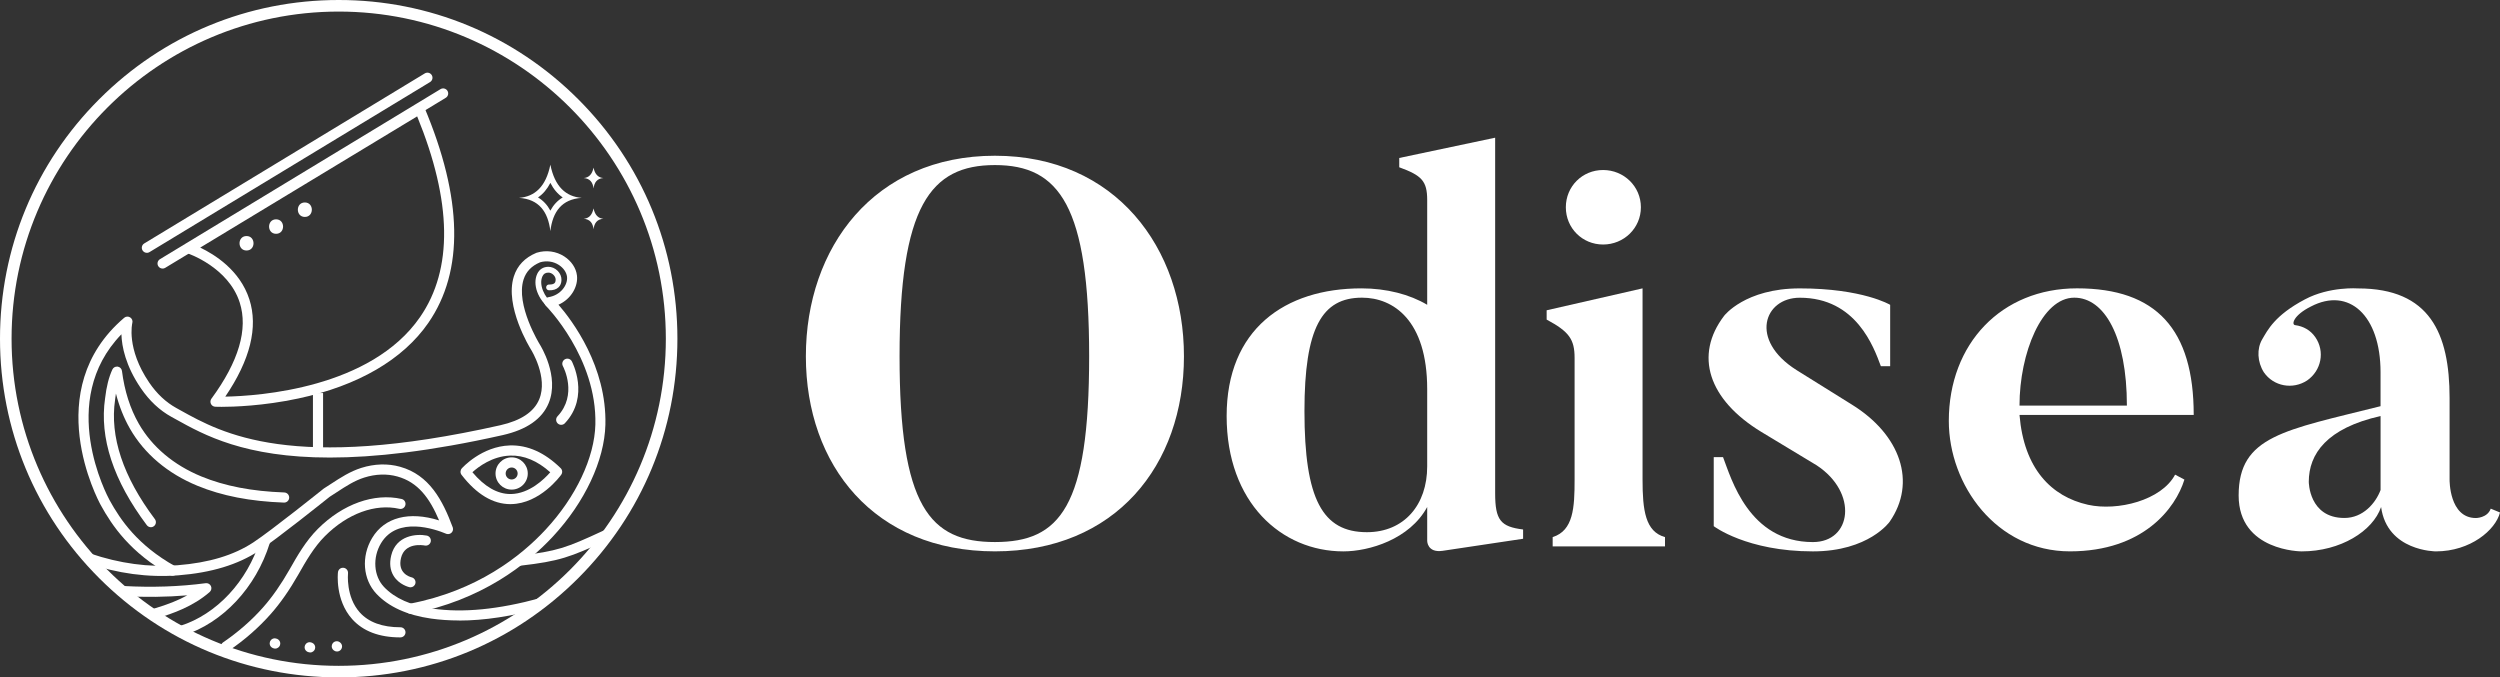<?xml version="1.0" encoding="UTF-8"?>
<svg id="Capa_2" data-name="Capa 2" xmlns="http://www.w3.org/2000/svg" viewBox="0 0 905.36 245.31">
  <rect x="0" y="0" width="905.36" height="245.31" fill="#333333" stroke="none"/>
  <defs>
    <style>
      .cls-1 {
        fill: #fff;
        stroke-width: 0px;
      }
    </style>
  </defs>
  <g id="Layer_6" data-name="Layer 6">
    <g>
      <g>
        <path class="cls-1" d="m188.4,204.85c-.92,0-1.71-.69-1.82-1.62-.12-1.01.6-1.92,1.61-2.03,13.45-1.56,16.88-2.78,30.15-8.95.92-.43,2.01-.03,2.43.89.43.92.03,2.01-.89,2.43-13.51,6.29-17.37,7.66-31.28,9.27-.07,0-.14.01-.21.01Z"/>
        <path class="cls-1" d="m148.67,222.27c-.86,0-1.63-.61-1.8-1.49-.19-.99.46-1.95,1.46-2.14,24.45-4.66,40.31-17.19,49.3-26.89,10.96-11.81,17.68-26.03,17.98-38.03.61-24.17-17.76-42.83-17.95-43.01-.49-.49-.66-1.21-.45-1.86.21-.66.78-1.14,1.46-1.24,4.38-.69,7.03-4.46,6.67-7.41-.2-1.59-1.3-3.18-2.95-4.25-2-1.3-4.48-1.64-6.82-.95-3.09,1.31-5.04,3.34-5.96,6.21-2.94,9.2,5.75,23.32,5.84,23.47.29.46,7.26,11.6,3.25,21.31-2.36,5.73-7.96,9.62-16.64,11.58-26.28,5.92-46.62,8.13-62.62,8.13-30.86,0-45.62-8.21-55.84-13.9-.52-.29-1.04-.58-1.54-.85-4.25-2.34-7.96-5.82-11.04-10.34-5.57-8.18-6.91-15.14-7.05-19.55-23.46,24.24-5.12,58.53-4.3,60.04,3.92,7.16,10.16,16.35,23.74,23.95.88.49,1.2,1.61.7,2.49-.5.88-1.61,1.2-2.49.7-14.39-8.06-21.01-17.8-25.17-25.39-.92-1.68-22.24-41.55,8.52-67.76.61-.52,1.49-.58,2.17-.15.68.43,1,1.26.78,2.03-.02.08-2.28,9.23,6.11,21.57,2.74,4.03,6.03,7.12,9.77,9.19.5.28,1.02.57,1.55.86,15.07,8.38,40.29,22.42,115.88,5.4,7.44-1.68,12.17-4.83,14.05-9.39,3.29-7.94-2.9-17.87-2.96-17.97-.41-.65-9.68-15.73-6.23-26.53,1.25-3.93,3.99-6.79,8.12-8.52.06-.02.11-.04.17-.06,3.4-1.04,7.04-.55,9.97,1.35,2.58,1.68,4.26,4.18,4.59,6.88.48,3.92-2.05,8.56-6.69,10.6,5.04,5.82,17.52,22.44,16.99,43.48-.33,12.86-7.41,27.98-18.96,40.43-9.37,10.1-25.87,23.15-51.3,28-.12.02-.23.03-.35.03Z"/>
        <rect class="cls-1" x="113.33" y="142.34" width="3.67" height="20.8"/>
        <path class="cls-1" d="m80.04,147.33c-1.23,0-1.95-.02-2.07-.03-.68-.03-1.29-.42-1.58-1.03s-.23-1.34.17-1.88c9.9-13.47,13.35-25.2,10.25-34.84-4.12-12.85-18.78-17.77-18.92-17.82-.68-.22-1.17-.82-1.25-1.53-.08-.71.26-1.41.87-1.78l83.49-50.51c.46-.28,1.01-.34,1.51-.18.51.16.92.54,1.12,1.03,13.96,33.07,14.47,59.36,1.51,78.14-9.19,13.32-25.48,22.8-47.11,27.41-12.68,2.71-23.59,3.03-28,3.03Zm-7.53-57.66c5.11,2.43,14.37,8.13,17.79,18.72,3.26,10.1.32,21.95-8.72,35.25,12.12-.23,52.73-2.99,70.56-28.84,11.94-17.31,11.58-41.75-1.07-72.66l-78.57,47.53Z"/>
        <path class="cls-1" d="m54.64,190.92c-.56,0-1.11-.25-1.47-.73-12.13-16.16-17.21-31.62-15.11-45.97.5-4.27,1.34-7.58,2.63-10.4.34-.74,1.13-1.17,1.94-1.05.81.12,1.44.77,1.54,1.58.92,7.22,2.97,13.65,6.1,19.11,4.79,8.35,12.61,14.94,22.6,19.06,8.48,3.5,18.32,5.4,30.09,5.82,1.01.04,1.8.89,1.77,1.9-.04.99-.85,1.77-1.83,1.77-.02,0-.04,0-.07,0-12.21-.44-22.46-2.43-31.35-6.1-10.76-4.43-19.19-11.56-24.39-20.62-2.21-3.84-3.91-8.12-5.11-12.77-.11.69-.21,1.41-.3,2.16,0,.02,0,.04,0,.06-1.97,13.35,2.88,27.91,14.41,43.26.61.81.44,1.96-.37,2.57-.33.25-.72.37-1.1.37Z"/>
        <path class="cls-1" d="m203.24,153.85c-.45,0-.9-.16-1.26-.5-.74-.69-.77-1.85-.08-2.59,7.35-7.82,2.17-17.76,1.95-18.18-.48-.89-.14-2,.75-2.48.89-.48,2-.15,2.48.74.07.13,6.67,12.66-2.51,22.43-.36.38-.85.58-1.34.58Z"/>
        <g>
          <path class="cls-1" d="m184.83,182.57c-6.3,0-12.25-3.56-17.68-10.6-.54-.7-.5-1.68.08-2.34.29-.33,7.23-7.98,17.39-8.32,6.44-.21,12.64,2.56,18.42,8.23.65.63.73,1.64.2,2.38-.31.43-7.63,10.46-18.12,10.64-.1,0-.2,0-.29,0Zm-13.76-11.57c4.4,5.25,9.03,7.91,13.77,7.91.07,0,.14,0,.21,0,6.66-.11,12.06-5.41,14.22-7.88-4.67-4.17-9.54-6.21-14.51-6.04-6.48.21-11.55,4.09-13.68,6.02Z"/>
          <path class="cls-1" d="m185.29,177.31c-3.22,0-5.84-2.62-5.84-5.84s2.62-5.84,5.84-5.84,5.84,2.62,5.84,5.84-2.62,5.84-5.84,5.84Zm0-8.01c-1.2,0-2.17.97-2.17,2.17s.97,2.17,2.17,2.17,2.17-.97,2.17-2.17-.97-2.17-2.17-2.17Z"/>
        </g>
        <path class="cls-1" d="m58.88,97.26c-.62,0-1.22-.31-1.57-.88-.52-.87-.25-1.99.62-2.52l101.6-61.58c.87-.52,1.99-.25,2.52.62.52.87.25,1.99-.62,2.52l-101.6,61.58c-.3.18-.62.27-.95.27Z"/>
        <path class="cls-1" d="m53.19,91.56c-.62,0-1.22-.31-1.57-.88-.52-.87-.25-1.99.62-2.52l101.6-61.58c.87-.52,1.99-.25,2.52.62.52.87.25,1.99-.62,2.52l-101.6,61.58c-.3.18-.62.27-.95.27Z"/>
        <path class="cls-1" d="m199.31,66.23c1.15,2.26,2.64,4.02,4.47,5.27-1.88,1.12-3.37,2.72-4.47,4.78-1.1-2.06-2.59-3.66-4.47-4.78,1.83-1.25,3.32-3.01,4.47-5.27m0-6.59c-1.61,7.97-5.62,11.56-11.35,12.02,7.22.47,10.5,4.99,11.35,12.02.85-7.02,4.13-11.55,11.35-12.02-5.73-.46-9.74-4.05-11.35-12.02h0Z"/>
        <path class="cls-1" d="m214.95,60.71c-.51,2.5-1.77,3.63-3.56,3.77,2.27.15,3.3,1.57,3.56,3.77.27-2.21,1.3-3.63,3.56-3.77-1.8-.14-3.06-1.27-3.56-3.77Z"/>
        <path class="cls-1" d="m214.95,75.46c-.51,2.5-1.77,3.63-3.56,3.77,2.27.15,3.3,1.57,3.56,3.77.27-2.21,1.3-3.63,3.56-3.77-1.8-.14-3.06-1.27-3.56-3.77Z"/>
        <g>
          <path class="cls-1" d="m166.21,224.7c-3.52,0-6.9-.23-10.14-.69-8.64-1.23-15.28-4.25-19.74-8.96-4.93-5.22-5.58-13.54-1.56-20.23,4.49-7.49,13.39-9.76,24.25-6.36-3.44-8.11-7.65-13.84-15.14-15.91-3.74-1.04-7.87-.9-11.95.39-3.57,1.13-6.69,3.16-9.99,5.32-.85.55-1.7,1.11-2.55,1.65-1.54,1.23-19.07,15.27-25.64,19.58-7.62,5.01-17.16,7.91-29.16,8.86-10.87.86-22.03-.64-33.18-4.46-.96-.33-1.47-1.37-1.14-2.33.33-.96,1.37-1.47,2.33-1.14,10.68,3.66,21.35,5.1,31.7,4.28,11.37-.9,20.34-3.61,27.44-8.27,6.58-4.32,25.25-19.3,25.44-19.45.06-.04.11-.09.17-.12.87-.54,1.73-1.11,2.59-1.67,3.36-2.19,6.84-4.46,10.89-5.74,4.76-1.51,9.61-1.65,14.03-.42,10.69,2.96,15.49,12.28,19.08,21.92.02.06.05.13.06.19,0,0,0,0,0,0h0c.09.32.08.66,0,.96-.04.16-.11.31-.2.45h0s0,0,0,0c0,0,0,.01-.01.02-.17.27-.41.5-.7.65,0,0,0,0,0,0,0,0-.01,0-.02.01,0,0,0,0,0,0,0,0,0,0,0,0-.07.03-.14.06-.21.09-.34.12-.69.14-1.02.06,0,0,0,0,0,0-.05-.01-.11-.03-.16-.05,0,0,0,0,0,0,0,0,0,0,0,0,0,0,0,0,0,0,0,0,0,0,0,0,0,0,0,0,0,0,0,0,0,0,0,0-.03,0-.06-.02-.08-.03h0s0,0,0,0t0,0s-.01,0-.02,0c-4.04-1.7-17.67-6.45-23.6,3.43-3.12,5.21-2.67,11.86,1.08,15.83,3.88,4.1,9.8,6.74,17.59,7.85,11.04,1.57,23.77.33,38.94-3.8.98-.27,1.98.31,2.25,1.29.27.98-.31,1.98-1.29,2.25-11.26,3.06-21.25,4.58-30.27,4.58Z"/>
          <path class="cls-1" d="m56.36,223.97c-.79,0-1.52-.52-1.76-1.32-.29-.97.27-1.99,1.24-2.28,4.82-1.42,8.72-2.96,11.98-4.77-7.52.63-15.29.72-23.19.28-1.01-.06-1.78-.92-1.73-1.93.06-1.01.9-1.8,1.93-1.73,10.21.57,20.19.23,29.66-1.02.8-.11,1.58.33,1.91,1.06.33.74.14,1.6-.47,2.14-5.95,5.19-13.31,7.8-19.06,9.49-.17.05-.35.08-.52.08Z"/>
          <path class="cls-1" d="m65.82,230.23c-.78,0-1.5-.5-1.75-1.28-.31-.97.23-2,1.2-2.3,13.18-4.17,24.27-16.06,28.93-31.05.3-.97,1.33-1.51,2.29-1.21.97.3,1.51,1.33,1.21,2.29-5.01,16.11-17.02,28.93-31.33,33.45-.18.06-.37.09-.55.09Z"/>
          <path class="cls-1" d="m81.83,235.98c-.59,0-1.16-.28-1.52-.8-.57-.84-.35-1.98.48-2.55,5.45-3.72,10.3-7.96,14.42-12.6,3.39-3.82,6.57-8.38,9.72-13.92,2.71-4.78,5.79-10.19,10.17-14.57,9.05-9.04,20.39-13.09,30.33-10.84.99.22,1.61,1.21,1.38,2.19-.22.99-1.21,1.61-2.19,1.38-8.7-1.98-18.76,1.71-26.92,9.86-4.03,4.03-6.98,9.21-9.57,13.78-3.28,5.77-6.6,10.53-10.16,14.54-4.32,4.87-9.4,9.32-15.1,13.2-.32.22-.68.32-1.03.32Z"/>
          <path class="cls-1" d="m145,230.83c-7.65,0-13.53-2.23-17.47-6.63-6.18-6.91-5.19-16.55-5.14-16.96.11-1.01,1.01-1.73,2.02-1.62,1,.11,1.73,1.02,1.62,2.02h0c0,.08-.84,8.46,4.25,14.13,3.22,3.58,8.17,5.39,14.72,5.39,0,0,.01,0,.02,0,1.01,0,1.83.82,1.83,1.83,0,1.01-.82,1.83-1.83,1.83h-.02Z"/>
          <path class="cls-1" d="m148.65,212.69c-.14,0-.28-.02-.42-.05-.15-.04-3.72-.9-5.68-4.08-1.27-2.06-1.56-4.54-.88-7.38,1.77-7.36,9.2-7.94,12.88-7.22.99.19,1.64,1.16,1.45,2.15-.19.99-1.15,1.64-2.15,1.45-.74-.14-7.25-1.2-8.62,4.48-1.32,5.46,2.97,6.82,3.85,7.04.98.24,1.58,1.23,1.35,2.21-.2.84-.95,1.4-1.77,1.4Z"/>
        </g>
        <path class="cls-1" d="m110.4,78.56c3.37,0,3.38-5.24,0-5.24s-3.38,5.24,0,5.24h0Z"/>
        <path class="cls-1" d="m99.98,84.67c3.37,0,3.38-5.24,0-5.24s-3.38,5.24,0,5.24h0Z"/>
        <path class="cls-1" d="m89.28,90.72c3.37,0,3.38-5.24,0-5.24s-3.38,5.24,0,5.24h0Z"/>
        <path class="cls-1" d="m122.66,245.31c-32.76,0-63.56-12.76-86.73-35.93C12.76,186.22,0,155.42,0,122.66S12.76,59.09,35.93,35.93C59.09,12.76,89.89,0,122.66,0s63.56,12.76,86.73,35.93c23.17,23.17,35.93,53.97,35.93,86.73s-12.76,63.56-35.93,86.73c-23.17,23.17-53.97,35.93-86.73,35.93Zm0-241.12C57.33,4.19,4.19,57.33,4.19,122.66s53.14,118.47,118.47,118.47,118.47-53.14,118.47-118.47S187.98,4.19,122.66,4.19Z"/>
        <g>
          <path class="cls-1" d="m99.69,234.89c-.23,0-.49-.05-.76-.15h0s-.05-.02-.05-.02c0,0-.02,0-.03-.01s-.02,0-.03-.01l-.05-.02h0c-1.21-.57-1.24-1.78-.96-2.41.28-.64,1.17-1.44,2.42-.95h0s.06.02.06.02c0,0,.02,0,.02,0,0,0,0,0,0,0,0,0,.02,0,.02.01l.06.02h0c1.21.58,1.24,1.78.96,2.41-.22.5-.81,1.1-1.66,1.1Z"/>
          <path class="cls-1" d="m112.34,236.28c-.23,0-.49-.05-.76-.15h0s-.06-.02-.06-.02c0,0-.02,0-.02,0,0,0,0,0,0,0,0,0-.02,0-.02-.01l-.06-.02h0c-1.21-.58-1.24-1.78-.96-2.41.28-.64,1.17-1.44,2.42-.95h0s.05.02.05.02c0,0,.02,0,.03.01s.02,0,.03.01l.05.02h0c1.21.57,1.24,1.78.96,2.41-.22.5-.81,1.1-1.66,1.1Z"/>
          <path class="cls-1" d="m122.04,235.94c-.37,0-.74-.11-1.06-.34h0s-.04-.03-.04-.03l-.04-.03c-.5-.36-.77-.92-.77-1.49,0-.37.11-.74.34-1.06.59-.83,1.73-1.02,2.56-.43h0s.04.03.04.03l.04.03c.5.36.77.92.77,1.49,0,.37-.11.74-.34,1.06-.36.5-.92.77-1.49.77Z"/>
        </g>
        <path class="cls-1" d="m199.9,112.2c-.22,0-.45-.07-.64-.22-4.48-3.47-6.5-8.98-4.7-12.82.76-1.62,2.13-2.5,3.96-2.54,1.22-.01,2.48.5,3.42,1.45.93.93,1.42,2.12,1.39,3.35-.02,1.08-.39,1.99-1.07,2.63-.79.75-1.94,1.12-3.46,1.08-.58-.02-1.03-.5-1.02-1.07.01-.58.49-1.06,1.07-1.02.92.03,1.59-.15,1.96-.5.27-.26.4-.64.42-1.16.01-.66-.26-1.3-.78-1.82-.53-.53-1.23-.86-1.9-.83-1.04.02-1.69.43-2.11,1.34-1.35,2.88.49,7.49,4.09,10.28.46.35.54,1.01.19,1.47-.21.27-.52.41-.83.41Z"/>
      </g>
      <g>
        <path class="cls-1" d="m428.76,129.03c0,39.49-24.8,70.64-68.46,70.64s-68.46-31.16-68.46-70.64,24.8-72.63,68.46-72.63,68.46,33.34,68.46,72.63Zm-34.33,0c0-54.37-10.72-69.25-34.13-69.25s-34.53,14.88-34.53,69.25,10.91,67.27,34.53,67.27,34.13-12.7,34.13-67.27Z"/>
        <path class="cls-1" d="m551.58,191.74v3.37l-29.17,4.37c-5.56.79-5.56-3.57-5.56-3.57v-12.3c-6.35,11.71-21.03,16.07-30.36,16.07-22.42,0-42.27-17.66-42.27-49.01s21.03-46.24,48.82-46.24c9.13,0,17.46,2.18,23.81,5.95v-37.9c0-6.94-1.98-8.93-10.12-11.9v-3.37l34.73-7.34v128.78c0,9.72,1.98,12.1,10.12,13.1Zm-34.73-50.8c0-25-12.3-33.14-23.61-33.14-14.49,0-20.84,10.91-20.84,41.08,0,31.95,6.55,43.85,22.62,43.85,13.49,0,21.83-9.92,21.83-23.81v-27.98Z"/>
        <path class="cls-1" d="m602.97,194.51v3.37h-40.68v-3.37c7.54-2.38,7.94-10.72,7.94-20.83v-44.05c0-6.75-1.98-9.53-10.12-13.89v-3.37l34.73-7.94v69.25c0,11.11.99,18.85,8.14,20.83Zm-22.42-105.96c-7.54,0-13.49-5.95-13.49-13.49s5.95-13.49,13.49-13.49,13.69,5.95,13.69,13.49-6.15,13.49-13.69,13.49Z"/>
        <path class="cls-1" d="m684.32,188.96s-7.54,10.72-27.78,10.72c-24.01,0-35.92-9.13-35.92-9.13v-25h3.37c2.98,7.74,9.33,30.76,32.54,30.76,14.09,0,16.47-17.86,1.39-27.78l-20.04-12.1c-19.25-11.71-24.41-27.78-13.49-42.07,0,0,7.54-9.92,27.38-9.92,22.82,0,32.74,5.95,32.74,5.95v22.23h-3.37c-2.58-6.95-8.93-24.8-29.37-24.8-12.9,0-18.45,15.28-1.19,26.19l20.04,12.5c17.66,10.91,23.61,28.18,13.69,42.46Z"/>
        <path class="cls-1" d="m794.45,150.26h-63.1c1.59,19.45,11.51,29.57,24.8,32.54,10.72,2.38,26.59-1.59,31.55-10.91l3.37,1.79c-3.17,10.32-14.88,25.99-41.47,25.99s-43.85-24.01-43.85-47.23c0-27.98,19.05-48.02,46.43-48.02,28.77,0,42.26,14.88,42.26,45.84Zm-24.21-3.37c0-25-8.14-39.09-19.05-39.09-11.71,0-19.84,20.04-19.84,39.09h38.89Z"/>
        <path class="cls-1" d="m901.99,184.2l3.37,1.39c-1.59,6.35-10.72,14.09-23.22,14.09,0,0-17.66,0-19.84-16.07-2.98,8.73-14.69,16.07-28.77,16.07,0,0-22.82,0-22.82-20.24,0-21.63,16.67-23.61,51.39-32.34v-12.3c0-20.64-11.51-30.96-25.2-23.81-6.35,3.17-7.14,6.55-5.76,6.75,2.98.4,5.56,1.79,7.34,4.37,3.57,5.16,2.18,12.1-2.98,15.68-5.16,3.37-12.1,2.18-15.67-2.98-2.38-3.77-2.58-8.53-.6-11.9,1.98-3.37,4.56-8.73,15.48-14.49,8.93-4.76,19.25-3.97,19.25-3.97,25.99,0,33.14,16.27,33.14,39.69v29.57s-.2,13.89,9.53,13.89c0,0,4.17,0,5.36-3.37Zm-39.89-33.53c-19.45,4.37-25.99,13.69-25.99,23.81,0,0,0,13.1,12.9,13.1,6.75,0,11.31-5.36,13.1-10.12v-26.79Z"/>
      </g>
    </g>
  </g>
</svg>